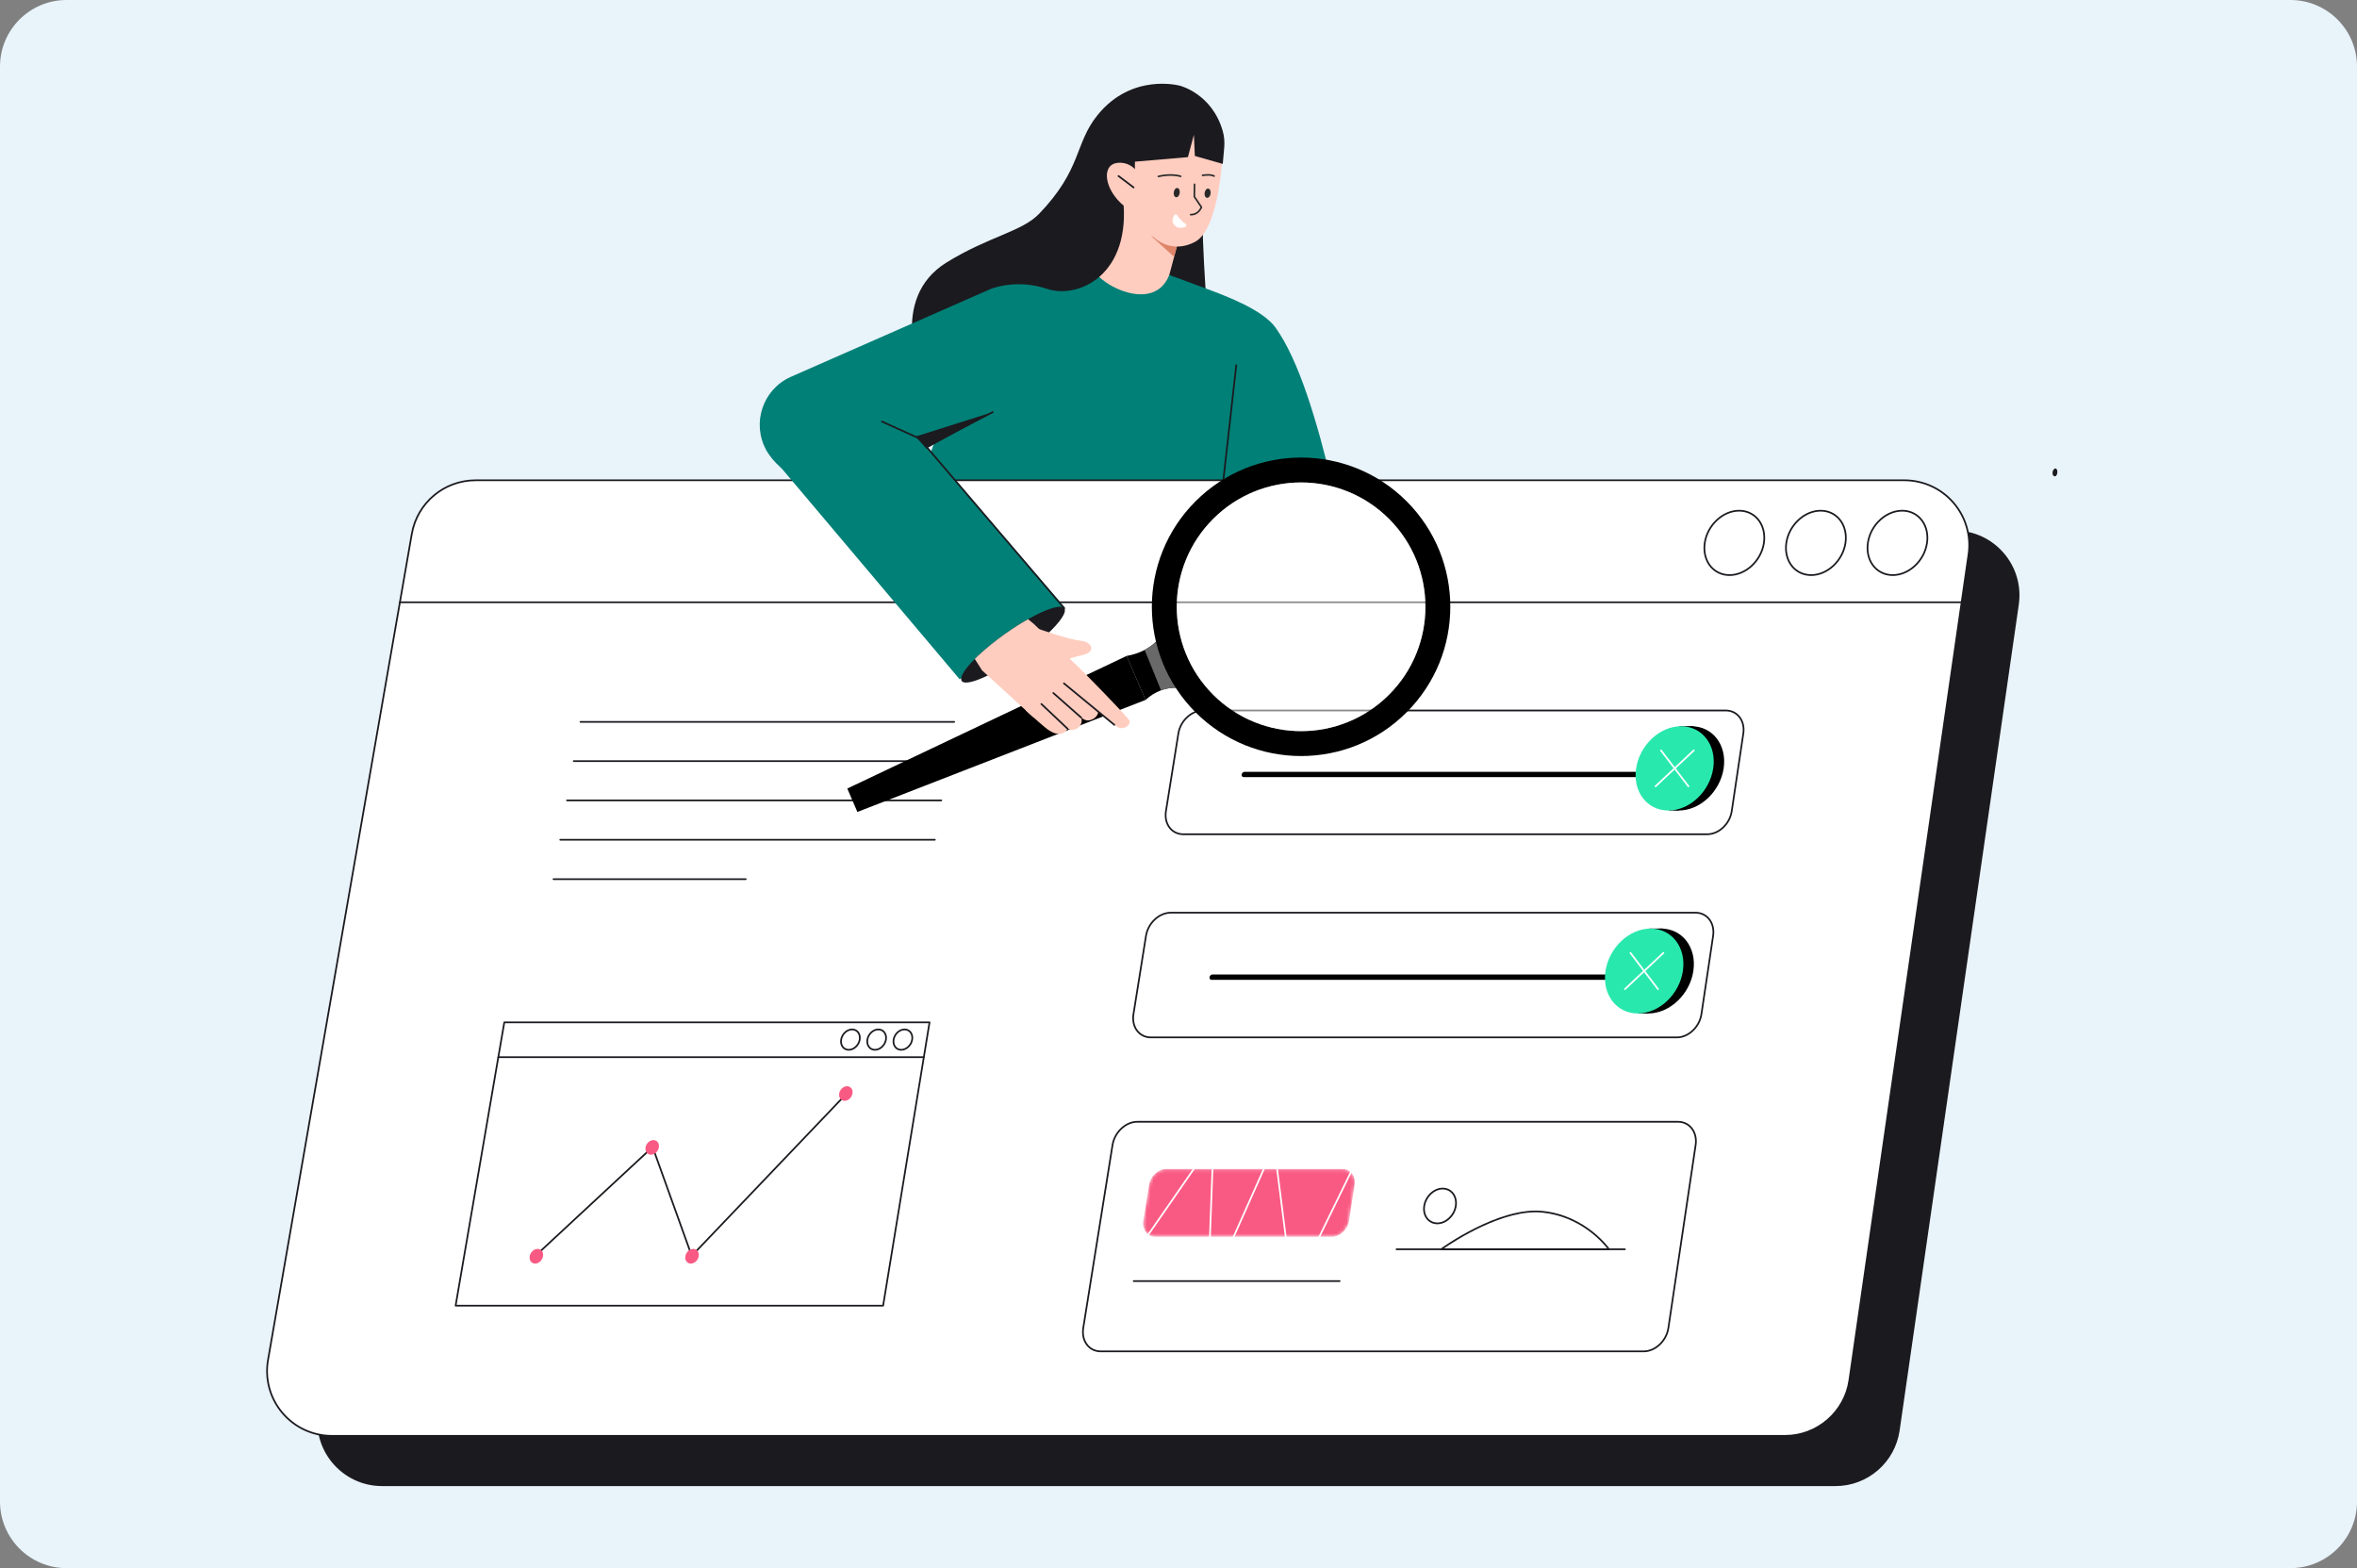 <svg xmlns="http://www.w3.org/2000/svg" width="708" height="471" viewBox="0 0 708 471" fill="none"><rect x="0" y="0" width="708" height="471" fill="#808080" stroke="none"/><g clip-path="url(#clip0_10420_36060)"><path d="M0 20C0 8.954 8.954 0 20 0H688C699.046 0 708 8.954 708 20V451C708 462.046 699.046 471 688 471H20C8.954 471 0 462.046 0 451V20Z" fill="#E9F3FA"></path><path d="M354.447 25.754C354.447 25.754 340.048 21.727 329.673 34.579C322.704 43.213 325.073 50.707 312.174 64.176C306.972 69.612 296.999 70.981 284.303 78.852C266.637 89.802 276.87 113.149 276.87 113.149L330.011 104.106L353.674 97.603L362.809 96.054C362.809 96.054 360.1 63.48 361.802 58.37C363.508 53.262 365.994 44.014 366.493 43.013C366.99 42.012 354.447 25.754 354.447 25.754Z" fill="#1B1A1F"></path><path d="M617.848 141.054C618.001 141.361 618.03 141.714 617.973 142.052C617.896 142.508 617.694 143.133 617.167 143.064C616.35 142.951 616.401 141.469 616.949 140.946C617.415 140.501 617.692 140.744 617.848 141.054Z" fill="#1B1A1F"></path><path d="M413.305 393.911H357.506C354.956 393.911 352.89 391.845 352.89 389.295V379.07C352.89 376.52 354.956 374.453 357.506 374.453H413.305C415.855 374.453 417.921 376.52 417.921 379.07V389.295C417.921 391.845 415.855 393.911 413.305 393.911Z" fill="#FF7777"></path><path d="M362.619 86.806L351.234 82.582C342.047 85.237 331.023 80.132 331.023 80.132L298.973 82.71L275.941 145.88H368.994C368.994 145.88 369.112 148.373 369.299 145.88H400.258C395.537 126.214 390.173 108.251 383.168 98.428C379.384 93.123 368.728 89.072 362.619 86.806Z" fill="#008077"></path><path d="M551.339 446.356H114.782C102.692 446.356 93.527 435.455 95.6 423.547L138.782 175.479C140.403 166.155 148.498 159.349 157.961 159.349H587.14C598.999 159.349 608.103 169.862 606.408 181.601L570.611 429.666C569.228 439.246 561.02 446.356 551.339 446.356Z" fill="#1B1A1F"></path><path d="M591.318 166.51L589.242 180.899L555.521 414.575C554.138 424.156 545.93 431.266 536.252 431.266H99.692C87.605 431.266 78.436 420.367 80.51 408.456L120.123 180.899L123.692 160.391C125.315 151.067 133.408 144.259 142.873 144.259H572.05C583.909 144.259 593.013 154.772 591.318 166.51Z" fill="white"></path><path d="M591.318 166.511L589.242 180.899H120.123L123.692 160.391C125.315 151.067 133.408 144.259 142.873 144.259H572.05C583.909 144.259 593.013 154.772 591.318 166.511Z" fill="white"></path><path d="M589.242 181.155H120.123C119.979 181.155 119.867 181.04 119.867 180.899C119.867 180.758 119.979 180.643 120.123 180.643H589.242C589.385 180.643 589.498 180.758 589.498 180.899C589.498 181.04 589.385 181.155 589.242 181.155Z" fill="#1B1A1F"></path><path d="M571.374 153.648C568.842 153.648 566.269 154.851 564.313 156.948C560.626 160.904 560.173 166.864 563.301 170.236C564.64 171.68 566.502 172.476 568.542 172.476C568.545 172.476 568.547 172.476 568.547 172.476C571.082 172.479 573.658 171.273 575.616 169.168C579.3 165.21 579.748 159.25 576.617 155.883C575.278 154.444 573.417 153.648 571.379 153.648C571.376 153.648 571.376 153.648 571.374 153.648ZM568.547 172.988C568.545 172.988 568.545 172.988 568.542 172.988C566.358 172.988 564.364 172.133 562.925 170.584C559.617 167.02 560.073 160.747 563.939 156.6C565.989 154.398 568.701 153.136 571.374 153.136C571.376 153.136 571.376 153.136 571.379 153.136C573.56 153.136 575.555 153.988 576.991 155.535C580.301 159.093 579.853 165.366 575.99 169.516C573.937 171.723 571.225 172.988 568.547 172.988Z" fill="#1B1A1F"></path><path d="M546.887 153.648C542.112 153.648 537.601 157.885 536.83 163.093C536.439 165.74 537.094 168.277 538.625 170.051C539.974 171.616 541.897 172.476 544.038 172.476C548.82 172.476 553.331 168.234 554.097 163.018C554.484 160.376 553.828 157.844 552.297 156.07C550.948 154.508 549.025 153.648 546.887 153.648ZM544.038 172.988C541.746 172.988 539.685 172.064 538.236 170.384C536.608 168.497 535.911 165.812 536.323 163.018C537.13 157.57 541.866 153.136 546.887 153.136C549.176 153.136 551.237 154.06 552.684 155.737C554.315 157.621 555.013 160.302 554.604 163.093C553.802 168.549 549.063 172.988 544.038 172.988Z" fill="#1B1A1F"></path><path d="M522.403 153.648C517.628 153.648 513.11 157.885 512.331 163.095C511.937 165.74 512.587 168.277 514.116 170.051C515.465 171.616 517.385 172.476 519.526 172.476C524.306 172.476 528.825 168.234 529.598 163.018C529.989 160.374 529.339 157.841 527.811 156.07C526.461 154.508 524.541 153.648 522.403 153.648ZM519.526 172.988C517.234 172.988 515.176 172.064 513.729 170.387C512.101 168.497 511.407 165.812 511.824 163.018C512.638 157.57 517.385 153.136 522.403 153.136C524.692 153.136 526.751 154.06 528.197 155.734C529.823 157.621 530.519 160.302 530.105 163.093C529.296 168.549 524.549 172.988 519.526 172.988Z" fill="#1B1A1F"></path><path d="M361.377 213.656C358.018 213.656 354.805 216.651 354.216 220.333L350.478 243.695C350.176 245.577 350.619 247.374 351.687 248.626C352.616 249.717 353.953 250.319 355.445 250.319H512.818C516.184 250.319 519.372 247.313 519.925 243.618L523.412 220.253C523.691 218.384 523.233 216.597 522.158 215.348C521.218 214.257 519.876 213.656 518.384 213.656H361.377ZM512.818 250.831H355.445C353.799 250.831 352.327 250.165 351.298 248.959C350.13 247.592 349.649 245.644 349.971 243.616L353.712 220.251C354.339 216.331 357.778 213.143 361.377 213.143H518.384C520.027 213.143 521.507 213.807 522.547 215.015C523.719 216.375 524.219 218.313 523.919 220.33L520.429 243.693C519.843 247.628 516.428 250.831 512.818 250.831Z" fill="#1B1A1F"></path><path d="M501.683 233.416H373.577C373.178 233.416 372.909 233.06 372.978 232.625C373.047 232.187 373.429 231.833 373.828 231.833H501.921L501.683 233.416Z" fill="black"></path><path d="M517.759 230.779C516.712 237.771 510.677 243.442 504.277 243.442C497.876 243.442 493.547 237.771 494.601 230.779C495.656 223.794 501.691 218.136 508.079 218.136C514.469 218.136 518.804 223.794 517.759 230.779Z" fill="black"></path><path d="M508.606 219.452H504.266L504.463 218.136H508.803L508.606 219.452Z" fill="black"></path><path d="M501.378 243.442H504.277L504.515 241.859H500.411L501.378 243.442Z" fill="black"></path><path d="M514.623 230.779C513.575 237.771 507.538 243.442 501.138 243.442C494.74 243.442 490.408 237.771 491.465 230.779C492.522 223.794 498.557 218.136 504.947 218.136C511.335 218.136 515.667 223.794 514.623 230.779Z" fill="#29E8AE"></path><path d="M507.177 236.439C507.101 236.439 507.024 236.406 506.973 236.339L498.711 225.533C498.624 225.42 498.647 225.259 498.759 225.172C498.872 225.087 499.031 225.108 499.118 225.22L507.38 236.03C507.467 236.142 507.444 236.301 507.334 236.388C507.285 236.424 507.231 236.439 507.177 236.439Z" fill="white"></path><path d="M497.284 236.439C497.215 236.439 497.149 236.414 497.098 236.36C497 236.258 497.005 236.094 497.108 235.999L508.624 225.189C508.729 225.092 508.89 225.097 508.987 225.202C509.085 225.305 509.077 225.466 508.975 225.563L497.459 236.37C497.41 236.419 497.346 236.439 497.284 236.439Z" fill="white"></path><path d="M351.684 274.388C348.312 274.388 345.084 277.406 344.49 281.116L340.724 304.66C340.419 306.56 340.862 308.375 341.94 309.64C342.874 310.733 344.211 311.338 345.704 311.338H503.685C507.065 311.338 510.268 308.306 510.823 304.584L514.339 281.039C514.62 279.15 514.159 277.345 513.074 276.085C512.132 274.989 510.787 274.388 509.292 274.388H351.684ZM503.685 311.85H345.704C344.057 311.85 342.583 311.181 341.551 309.973C340.376 308.593 339.889 306.629 340.217 304.578L343.986 281.037C344.615 277.086 348.072 273.876 351.684 273.876H509.292C510.939 273.876 512.421 274.541 513.463 275.75C514.646 277.122 515.148 279.078 514.845 281.114L511.33 304.658C510.739 308.624 507.308 311.85 503.685 311.85Z" fill="#1B1A1F"></path><path d="M492.515 294.302H363.917C363.515 294.302 363.246 293.943 363.318 293.503C363.387 293.065 363.769 292.706 364.171 292.706H492.755L492.515 294.302Z" fill="black"></path><path d="M508.655 291.644C507.602 298.69 501.54 304.404 495.113 304.404C488.69 304.404 484.345 298.69 485.41 291.644C486.472 284.606 492.533 278.904 498.946 278.904C505.362 278.904 509.707 284.606 508.655 291.644Z" fill="black"></path><path d="M499.474 280.23H495.119L495.318 278.904H499.673L499.474 280.23Z" fill="black"></path><path d="M492.207 304.404H495.113L495.354 302.809H491.235L492.207 304.404Z" fill="black"></path><path d="M505.508 291.644C504.453 298.69 498.388 304.404 491.964 304.404C485.54 304.404 481.196 298.69 482.261 291.644C483.326 284.606 489.389 278.904 495.802 278.904C502.216 278.904 506.56 284.606 505.508 291.644Z" fill="#29E8AE"></path><path d="M283.829 278.904H156.322L169.523 202.096H296.41L283.829 278.904Z" fill="white"></path><path d="M498.03 297.348C497.953 297.348 497.876 297.312 497.827 297.246L489.537 286.354C489.453 286.242 489.473 286.083 489.586 285.996C489.698 285.912 489.86 285.932 489.944 286.045L498.234 296.936C498.319 297.049 498.298 297.21 498.186 297.295C498.14 297.33 498.083 297.348 498.03 297.348Z" fill="white"></path><path d="M488.098 297.348C488.032 297.348 487.963 297.32 487.914 297.266C487.817 297.164 487.819 297.003 487.924 296.905L499.491 286.014C499.594 285.917 499.755 285.922 499.852 286.024C499.95 286.127 499.945 286.29 499.842 286.385L488.275 297.279C488.224 297.325 488.162 297.348 488.098 297.348Z" fill="white"></path><path d="M341.638 337.189C338.263 337.189 335.032 340.223 334.436 343.95L325.641 398.904C325.334 400.827 325.782 402.663 326.87 403.94C327.802 405.033 329.138 405.638 330.629 405.638H493.739C497.126 405.638 500.339 402.581 500.9 398.825L509.087 343.871C509.372 341.969 508.908 340.151 507.817 338.886C506.875 337.793 505.534 337.189 504.044 337.189H341.638ZM493.739 406.15H330.629C328.985 406.15 327.513 405.484 326.481 404.273C325.293 402.883 324.804 400.896 325.137 398.822L333.929 343.868C334.564 339.905 338.023 336.677 341.638 336.677H504.044C505.685 336.677 507.165 337.342 508.207 338.551C509.395 339.931 509.899 341.897 509.594 343.948L501.404 398.902C500.81 402.898 497.369 406.15 493.739 406.15Z" fill="#1B1A1F"></path><mask id="mask0_10420_36060" style="mask-type:luminance" maskUnits="userSpaceOnUse" x="343" y="351" width="64" height="21"><path d="M400.094 371.473H347.058C344.633 371.473 343.015 369.307 343.44 366.637L345.143 355.935C345.568 353.267 347.875 351.106 350.294 351.106H403.264C405.686 351.106 407.311 353.267 406.897 355.935L405.235 366.637C404.82 369.307 402.518 371.473 400.094 371.473Z" fill="white"></path></mask><g mask="url(#mask0_10420_36060)"><path d="M400.094 371.473H347.058C344.633 371.473 343.015 369.307 343.44 366.637L345.143 355.935C345.568 353.267 347.874 351.106 350.294 351.106H403.263C405.685 351.106 407.311 353.267 406.896 355.935L405.235 366.637C404.82 369.307 402.518 371.473 400.094 371.473Z" fill="#F95A83"></path><path d="M362.791 389.19C362.77 389.19 362.752 389.188 362.732 389.183C362.614 389.155 362.529 389.047 362.535 388.924L364.235 343.413L335.383 385.048C335.303 385.163 335.145 385.191 335.027 385.112C334.912 385.03 334.884 384.871 334.963 384.756L364.311 342.401C364.378 342.307 364.496 342.268 364.603 342.304C364.711 342.34 364.783 342.442 364.777 342.555L363.095 387.618L382.5 344.045C382.546 343.94 382.656 343.881 382.771 343.897C382.884 343.915 382.971 344.004 382.986 344.119L388.442 386.976L408.069 346.79C408.131 346.664 408.284 346.61 408.412 346.672C408.54 346.733 408.591 346.887 408.53 347.015L388.527 387.972C388.475 388.072 388.365 388.13 388.255 388.11C388.142 388.092 388.055 388.002 388.043 387.89L382.594 345.09L363.024 389.037C362.983 389.132 362.89 389.19 362.791 389.19Z" fill="white"></path></g><path d="M402.414 385.045H340.529C340.388 385.045 340.273 384.93 340.273 384.789C340.273 384.646 340.388 384.533 340.529 384.533H402.414C402.557 384.533 402.67 384.646 402.67 384.789C402.67 384.93 402.557 385.045 402.414 385.045Z" fill="#1B1A1F"></path><path d="M491.741 351.106L485.338 393.776H416.615L423.203 351.106H491.741Z" fill="white"></path><path d="M433.721 374.976H482.781C481.331 373.114 474.664 365.377 463.271 364.217C451.786 363.05 436.993 372.72 433.721 374.976ZM483.293 375.488H432.914C432.801 375.488 432.704 375.416 432.668 375.311C432.635 375.206 432.673 375.088 432.76 375.024C432.934 374.896 450.204 362.374 463.325 363.708C476.467 365.047 483.433 374.986 483.502 375.086C483.556 375.165 483.564 375.265 483.518 375.35C483.474 375.434 483.387 375.488 483.293 375.488Z" fill="#1B1A1F"></path><path d="M433.354 357.254C430.861 357.254 428.487 359.499 428.062 362.261C427.845 363.67 428.18 365.014 428.981 365.948C429.67 366.752 430.653 367.193 431.749 367.193C434.243 367.193 436.619 364.945 437.041 362.182C437.259 360.774 436.923 359.43 436.122 358.498C435.433 357.694 434.45 357.254 433.354 357.254ZM431.749 367.705C430.502 367.705 429.381 367.2 428.595 366.281C427.694 365.234 427.317 363.739 427.555 362.182C428.019 359.181 430.62 356.741 433.354 356.741C434.601 356.741 435.723 357.246 436.509 358.165C437.407 359.212 437.786 360.705 437.548 362.259C437.087 365.262 434.486 367.705 431.749 367.705Z" fill="#1B1A1F"></path><path d="M488.098 375.488H419.478C419.337 375.488 419.222 375.373 419.222 375.232C419.222 375.088 419.337 374.976 419.478 374.976H488.098C488.242 374.976 488.354 375.088 488.354 375.232C488.354 375.373 488.242 375.488 488.098 375.488Z" fill="#1B1A1F"></path><path d="M286.641 217.076H174.349C174.209 217.076 174.093 216.961 174.093 216.82C174.093 216.677 174.209 216.564 174.349 216.564H286.641C286.781 216.564 286.897 216.677 286.897 216.82C286.897 216.961 286.781 217.076 286.641 217.076Z" fill="#1B1A1F"></path><path d="M284.705 228.861H172.329C172.189 228.861 172.073 228.746 172.073 228.605C172.073 228.462 172.189 228.349 172.329 228.349H284.705C284.846 228.349 284.961 228.462 284.961 228.605C284.961 228.746 284.846 228.861 284.705 228.861Z" fill="#1B1A1F"></path><path d="M282.764 240.661H170.307C170.166 240.661 170.051 240.549 170.051 240.405C170.051 240.264 170.166 240.149 170.307 240.149H282.764C282.908 240.149 283.02 240.264 283.02 240.405C283.02 240.549 282.908 240.661 282.764 240.661Z" fill="#1B1A1F"></path><path d="M280.824 252.482H168.282C168.141 252.482 168.026 252.367 168.026 252.226C168.026 252.085 168.141 251.97 168.282 251.97H280.824C280.964 251.97 281.08 252.085 281.08 252.226C281.08 252.367 280.964 252.482 280.824 252.482Z" fill="#1B1A1F"></path><path d="M224.024 264.321H166.254C166.11 264.321 165.998 264.205 165.998 264.065C165.998 263.924 166.11 263.809 166.254 263.809H224.024C224.165 263.809 224.28 263.924 224.28 264.065C224.28 264.205 224.165 264.321 224.024 264.321Z" fill="#1B1A1F"></path><path d="M137.161 391.904H265.057L278.914 307.323H151.699L137.161 391.904ZM265.275 392.416H136.857C136.782 392.416 136.711 392.383 136.662 392.327C136.613 392.268 136.593 392.194 136.606 392.119L151.23 307.024C151.251 306.901 151.358 306.811 151.481 306.811H279.216C279.29 306.811 279.362 306.844 279.41 306.901C279.459 306.96 279.479 307.034 279.467 307.108L265.526 392.204C265.508 392.327 265.4 392.416 265.275 392.416Z" fill="#1B1A1F"></path><path d="M207.789 377.459C207.771 377.459 207.753 377.457 207.735 377.454C207.648 377.436 207.579 377.375 207.548 377.29L195.922 344.964L160.992 377.39C160.887 377.487 160.726 377.482 160.631 377.377C160.534 377.275 160.539 377.111 160.644 377.016L195.856 344.324C195.92 344.265 196.009 344.242 196.091 344.263C196.176 344.283 196.242 344.345 196.273 344.427L207.889 376.727L254.471 327.926C254.568 327.823 254.729 327.818 254.832 327.915C254.934 328.013 254.939 328.177 254.839 328.279L207.973 377.38C207.925 377.431 207.858 377.459 207.789 377.459Z" fill="#1B1A1F"></path><path d="M197.904 344.629C197.699 345.842 196.639 346.826 195.536 346.826C194.432 346.826 193.705 345.842 193.91 344.629C194.115 343.413 195.175 342.43 196.278 342.43C197.379 342.43 198.109 343.413 197.904 344.629Z" fill="#F95A83"></path><path d="M163.115 377.318C162.908 378.54 161.843 379.528 160.739 379.528C159.633 379.528 158.906 378.54 159.113 377.318C159.321 376.1 160.386 375.114 161.489 375.114C162.595 375.114 163.322 376.1 163.115 377.318Z" fill="#F95A83"></path><path d="M209.876 377.318C209.671 378.54 208.611 379.528 207.505 379.528C206.399 379.528 205.669 378.54 205.874 377.318C206.079 376.1 207.139 375.114 208.245 375.114C209.351 375.114 210.081 376.1 209.876 377.318Z" fill="#F95A83"></path><path d="M256.068 328.448C255.869 329.659 254.811 330.642 253.71 330.642C252.609 330.642 251.877 329.659 252.077 328.448C252.279 327.237 253.334 326.254 254.435 326.254C255.536 326.254 256.268 327.237 256.068 328.448Z" fill="#F95A83"></path><path d="M277.5 317.787H149.684C149.543 317.787 149.428 317.674 149.428 317.531C149.428 317.39 149.543 317.275 149.684 317.275H277.5C277.641 317.275 277.756 317.39 277.756 317.531C277.756 317.674 277.641 317.787 277.5 317.787Z" fill="#1B1A1F"></path><path d="M271.714 309.453C270.298 309.453 268.934 310.731 268.675 312.3C268.544 313.094 268.726 313.849 269.169 314.374C269.548 314.82 270.096 315.065 270.708 315.065C272.126 315.065 273.488 313.788 273.747 312.218C273.878 311.425 273.698 310.669 273.253 310.144C272.874 309.699 272.326 309.453 271.714 309.453ZM270.708 315.577C269.942 315.577 269.259 315.268 268.78 314.704C268.237 314.067 268.014 313.16 268.171 312.218C268.468 310.411 270.058 308.941 271.714 308.941C272.48 308.941 273.166 309.251 273.645 309.814C274.185 310.452 274.407 311.358 274.251 312.3C273.957 314.108 272.367 315.577 270.708 315.577Z" fill="#1B1A1F"></path><path d="M263.836 309.453C262.418 309.453 261.056 310.731 260.797 312.3C260.664 313.094 260.846 313.849 261.289 314.374C261.667 314.82 262.215 315.065 262.827 315.065C264.246 315.065 265.608 313.788 265.866 312.218C265.997 311.425 265.818 310.669 265.375 310.144C264.996 309.699 264.448 309.453 263.836 309.453ZM262.827 315.577C262.062 315.577 261.376 315.268 260.899 314.704C260.357 314.067 260.136 313.16 260.29 312.218C260.59 310.411 262.18 308.941 263.836 308.941C264.602 308.941 265.285 309.251 265.764 309.814C266.307 310.452 266.527 311.358 266.373 312.3C266.076 314.108 264.484 315.577 262.827 315.577Z" fill="#1B1A1F"></path><path d="M255.958 309.453C254.54 309.453 253.175 310.731 252.917 312.3C252.786 313.094 252.965 313.849 253.408 314.374C253.787 314.82 254.332 315.065 254.947 315.065C256.363 315.065 257.727 313.788 257.988 312.218C258.119 311.425 257.94 310.669 257.494 310.144C257.115 309.699 256.57 309.453 255.958 309.453ZM254.947 315.577C254.181 315.577 253.495 315.268 253.016 314.704C252.476 314.067 252.256 313.16 252.412 312.216C252.709 310.411 254.302 308.941 255.958 308.941C256.724 308.941 257.407 309.251 257.886 309.814C258.426 310.452 258.649 311.358 258.493 312.3C258.193 314.108 256.603 315.577 254.947 315.577Z" fill="#1B1A1F"></path><path d="M142.873 144.515C133.51 144.515 125.551 151.21 123.943 160.435L80.764 408.5C79.788 414.102 81.327 419.811 84.988 424.161C88.647 428.514 94.005 431.01 99.692 431.01H536.252C545.738 431.01 553.913 423.931 555.267 414.54L591.067 166.475C591.864 160.952 590.225 155.368 586.574 151.151C582.921 146.935 577.628 144.515 572.05 144.515H142.873ZM536.252 431.522H99.692C93.854 431.522 88.352 428.959 84.594 424.491C80.838 420.024 79.258 414.163 80.259 408.413L123.438 160.348C125.087 150.878 133.26 144.003 142.873 144.003H572.05C577.777 144.003 583.212 146.487 586.961 150.816C590.709 155.145 592.391 160.878 591.572 166.546L555.774 414.614C555.098 419.307 552.75 423.603 549.166 426.706C545.579 429.812 540.993 431.522 536.252 431.522Z" fill="#1B1A1F"></path><path d="M367.481 144.374C367.471 144.374 367.461 144.374 367.45 144.372C367.31 144.356 367.21 144.228 367.225 144.09L371.101 109.644C371.117 109.503 371.242 109.404 371.383 109.419C371.524 109.434 371.626 109.562 371.608 109.703L367.735 144.147C367.719 144.277 367.609 144.374 367.481 144.374Z" fill="#1B1A1F"></path><path d="M351.234 82.582L357.701 58.334L338.576 51.987C338.576 51.987 335.083 77.07 329.51 79.341C323.933 81.612 345.778 96.387 351.234 82.582Z" fill="#FFCDBF"></path><path d="M353.669 73.452L345.778 70.889L352.683 77.152L353.669 73.452Z" fill="#DE856A"></path><path d="M297.66 86.758L237.376 113.265C229.06 117.095 225.747 127.185 230.174 135.201C234.114 142.336 246.035 149.244 253.498 145.967L340.091 102.588L297.66 86.758Z" fill="#008077"></path><path d="M269.784 124.061L319.87 182.551L288.251 204.016L230.174 135.201L269.784 124.061Z" fill="#008077"></path><path d="M314.396 190.644C314.312 190.72 314.23 190.797 314.143 190.877C312.049 192.799 309.481 194.868 306.608 196.901C303.339 199.216 300.154 201.143 297.399 202.541C297.156 202.664 296.917 202.782 296.682 202.897C292.626 204.869 289.626 205.585 288.881 204.533C288.151 203.501 289.736 200.997 292.811 197.92C293.133 197.595 293.474 197.265 293.83 196.929C296.026 194.855 298.817 192.579 301.969 190.349C304.332 188.677 306.649 187.205 308.792 185.989C308.8 185.984 308.805 185.981 308.812 185.979C314.381 182.827 318.769 181.411 319.696 182.717C320.526 183.892 318.352 186.977 314.396 190.644Z" fill="#1B1A1F"></path><path d="M275.022 131.115L278.25 134.73L298.215 123.779L275.022 131.115Z" fill="#1B1A1F"></path><path d="M277.587 132.607C277.552 132.607 277.516 132.6 277.482 132.584L264.796 126.836C264.668 126.778 264.609 126.626 264.668 126.498C264.727 126.368 264.878 126.312 265.009 126.37L277.692 132.118C277.823 132.177 277.879 132.328 277.82 132.456C277.779 132.551 277.685 132.607 277.587 132.607Z" fill="#1B1A1F"></path><path d="M319.696 182.973C319.622 182.973 319.55 182.942 319.502 182.883L278.056 134.31C278.005 134.251 277.984 134.172 277.999 134.095C278.015 134.018 278.063 133.954 278.133 133.918L298.098 123.552C298.223 123.488 298.377 123.536 298.443 123.662C298.507 123.787 298.459 123.941 298.333 124.007L278.655 134.223L319.891 182.551C319.983 182.658 319.97 182.819 319.863 182.912C319.814 182.953 319.755 182.973 319.696 182.973Z" fill="#1B1A1F"></path><path d="M367.299 45.404C367.299 45.404 366.508 68.565 358.991 72.628C353.133 75.792 347.014 73.509 343.686 67.702C341.668 64.187 341.064 55.774 340.9 49.685C340.78 45.22 343.153 41.052 347.078 38.917C350.975 36.794 355.87 34.692 359.171 35.263C365.443 36.346 367.299 45.404 367.299 45.404Z" fill="#FFCDBF"></path><path d="M352.576 57.72C352.46 58.486 352.765 59.169 353.26 59.245C353.754 59.321 354.249 58.762 354.366 57.995C354.482 57.229 354.176 56.546 353.682 56.47C353.188 56.394 352.693 56.954 352.576 57.72Z" fill="#292929"></path><path d="M361.85 57.9C361.733 58.666 362.039 59.348 362.533 59.424C363.027 59.501 363.522 58.941 363.639 58.174C363.755 57.408 363.45 56.725 362.956 56.649C362.461 56.573 361.966 57.133 361.85 57.9Z" fill="#292929"></path><path d="M357.562 64.698C357.588 64.708 357.616 64.714 357.647 64.715C360.211 64.782 361.11 62.326 361.119 62.302C361.144 62.229 361.134 62.148 361.09 62.083L359.003 59.004L359.065 55.347C359.068 55.212 358.96 55.101 358.825 55.098C358.69 55.095 358.579 55.203 358.576 55.337L358.512 59.072C358.511 59.123 358.526 59.171 358.554 59.213L360.612 62.249C360.419 62.692 359.595 64.277 357.657 64.226C357.522 64.222 357.41 64.329 357.407 64.464C357.405 64.569 357.469 64.66 357.562 64.698L357.562 64.698Z" fill="#292929"></path><path d="M353.626 64.671C354.282 65.811 355.389 66.725 356.135 67.256C356.48 67.501 356.408 68.034 356.009 68.174C355.102 68.492 353.711 68.714 352.77 67.619C351.83 66.523 352.273 65.359 352.734 64.643C352.946 64.316 353.431 64.333 353.626 64.671Z" fill="white"></path><path d="M347.858 53.215C347.902 53.232 347.953 53.237 348.004 53.225C351.95 52.304 354.575 53.192 354.601 53.201C354.728 53.246 354.868 53.179 354.912 53.052C354.956 52.925 354.889 52.786 354.761 52.741C354.65 52.702 351.986 51.794 347.891 52.751C347.759 52.782 347.678 52.913 347.709 53.044C347.727 53.125 347.785 53.188 347.856 53.216L347.858 53.215Z" fill="#292929"></path><path d="M361.125 52.886C361.165 52.902 361.21 52.907 361.256 52.9C361.914 52.791 363.793 52.616 364.576 53.103C364.69 53.175 364.841 53.14 364.912 53.026C364.984 52.912 364.949 52.761 364.834 52.69C363.736 52.004 361.28 52.401 361.176 52.418C361.042 52.441 360.953 52.566 360.975 52.699C360.989 52.786 361.049 52.855 361.126 52.886L361.125 52.886Z" fill="#292929"></path><path d="M297.465 86.843C297.465 86.843 305.051 83.591 314.499 86.758C323.944 89.923 340.053 82.544 337.308 59.217L321.775 65.457L294.833 84.195L297.465 86.843Z" fill="#1B1A1F"></path><path d="M343.888 55.546C343.888 55.546 341.54 48.129 335.547 48.938C330.685 49.596 331.773 57.148 337.695 61.895L343.888 55.546Z" fill="#FFCDBF"></path><path d="M340.519 56.56C340.465 56.56 340.411 56.542 340.365 56.508L335.811 53.065C335.698 52.98 335.675 52.819 335.759 52.706C335.846 52.594 336.005 52.571 336.118 52.658L340.675 56.099C340.788 56.183 340.808 56.344 340.724 56.457C340.675 56.524 340.598 56.56 340.519 56.56Z" fill="#1B1A1F"></path><path d="M354.447 25.754C354.447 25.754 364.04 28.115 367.271 39.296C367.74 40.916 367.881 42.614 367.735 44.293L367.299 49.232L358.912 46.846L358.623 40.484L356.83 47.197L339.047 48.717C339.047 48.717 339.541 40.053 340.895 36.118C342.882 30.35 350.996 26.505 350.996 26.505L354.447 25.754Z" fill="#1B1A1F"></path><path d="M357.17 207.039C354.071 206.297 351.279 206.42 348.756 207.345C347.089 207.956 345.535 208.925 344.104 210.234L338.404 197.019C340.385 196.67 342.192 196.076 343.824 195.212C346.19 193.964 348.162 192.158 349.698 189.705L357.17 207.039Z" fill="black"></path><path d="M344.117 210.223L338.422 197.011L254.512 236.843L257.544 243.878L344.117 210.223Z" fill="black"></path><path d="M357.17 207.039C354.072 206.297 351.279 206.42 348.756 207.345L343.825 195.212C346.19 193.964 348.162 192.158 349.699 189.705L357.17 207.039Z" fill="#696969"></path><path fill-rule="evenodd" clip-rule="evenodd" d="M422.519 150.559C440.025 168.065 440.025 196.447 422.519 213.953C405.014 231.458 376.632 231.458 359.126 213.953C341.62 196.447 341.62 168.065 359.126 150.559C376.632 133.054 405.014 133.054 422.519 150.559ZM417.23 155.849C431.814 170.433 431.814 194.079 417.23 208.663C402.646 223.248 379 223.248 364.415 208.663C349.831 194.079 349.831 170.433 364.415 155.849C379 141.264 402.646 141.264 417.23 155.849Z" fill="black"></path><path d="M417.23 208.664C431.814 194.079 431.814 170.433 417.23 155.849C402.646 141.264 379 141.264 364.415 155.849C349.831 170.433 349.831 194.079 364.415 208.664C379 223.248 402.646 223.248 417.23 208.664Z" fill="white" fill-opacity="0.5"></path><path d="M324.684 201.064L310.407 215.44L296.682 202.897L294.997 201.358L293.912 199.651L292.811 197.92C293.133 197.595 293.474 197.264 293.83 196.929C296.026 194.855 298.817 192.579 301.969 190.349C304.332 188.677 306.649 187.205 308.792 185.989C308.8 185.984 308.805 185.981 308.812 185.979L310.538 187.395L310.909 187.753L314.143 190.877L324.684 201.064Z" fill="#FFCDBF"></path><path d="M324.684 201.066C324.684 201.066 338.944 215.44 339.262 216.467C339.699 217.877 337.559 219.252 335.885 218.487C334.21 217.721 319.143 204.933 319.143 204.933L324.684 201.066Z" fill="#FFCDBF"></path><path d="M314.727 219.109C313.8 218.451 311.16 216.136 308.103 213.381C308.531 210.327 320.126 203.519 320.126 203.519C320.126 203.519 328.908 211.676 329.53 212.618C330.92 214.731 327.815 217.071 325.856 216.198C325.587 216.082 325.211 215.844 324.765 215.529C325.582 217.631 323.186 220.169 320.667 218.845C320.667 218.85 320.669 218.855 320.664 218.863C320.582 219.045 319.074 222.179 314.727 219.109Z" fill="#FFCDBF"></path><path d="M312.148 188.951C312.148 188.951 321.063 192.116 324.566 192.438C328.068 192.763 329.359 195.815 325.254 196.732C321.15 197.651 318.191 198.885 318.191 198.885L310.108 192.981L312.148 188.951Z" fill="#FFCDBF"></path><path d="M334.733 217.977C334.676 217.977 334.62 217.957 334.571 217.918L319.42 205.452C319.312 205.363 319.294 205.202 319.386 205.091C319.476 204.984 319.637 204.966 319.745 205.056L334.896 217.524C335.007 217.614 335.022 217.775 334.932 217.883C334.881 217.944 334.807 217.977 334.733 217.977Z" fill="#1B1A1F"></path><path d="M324.765 215.786C324.704 215.786 324.645 215.765 324.594 215.722L316.227 208.333C316.119 208.238 316.109 208.077 316.204 207.972C316.299 207.864 316.46 207.854 316.565 207.949L324.934 215.337C325.039 215.432 325.05 215.594 324.957 215.701C324.906 215.757 324.835 215.786 324.765 215.786Z" fill="#1B1A1F"></path><path d="M320.664 219.119C320.602 219.119 320.538 219.096 320.49 219.05L312.635 211.638C312.532 211.541 312.527 211.379 312.625 211.274C312.722 211.172 312.883 211.167 312.986 211.264L320.841 218.676C320.943 218.773 320.948 218.937 320.851 219.04C320.802 219.093 320.733 219.119 320.664 219.119Z" fill="#1B1A1F"></path></g><defs><clipPath id="clip0_10420_36060"><rect width="708" height="471" fill="white"></rect></clipPath></defs></svg>